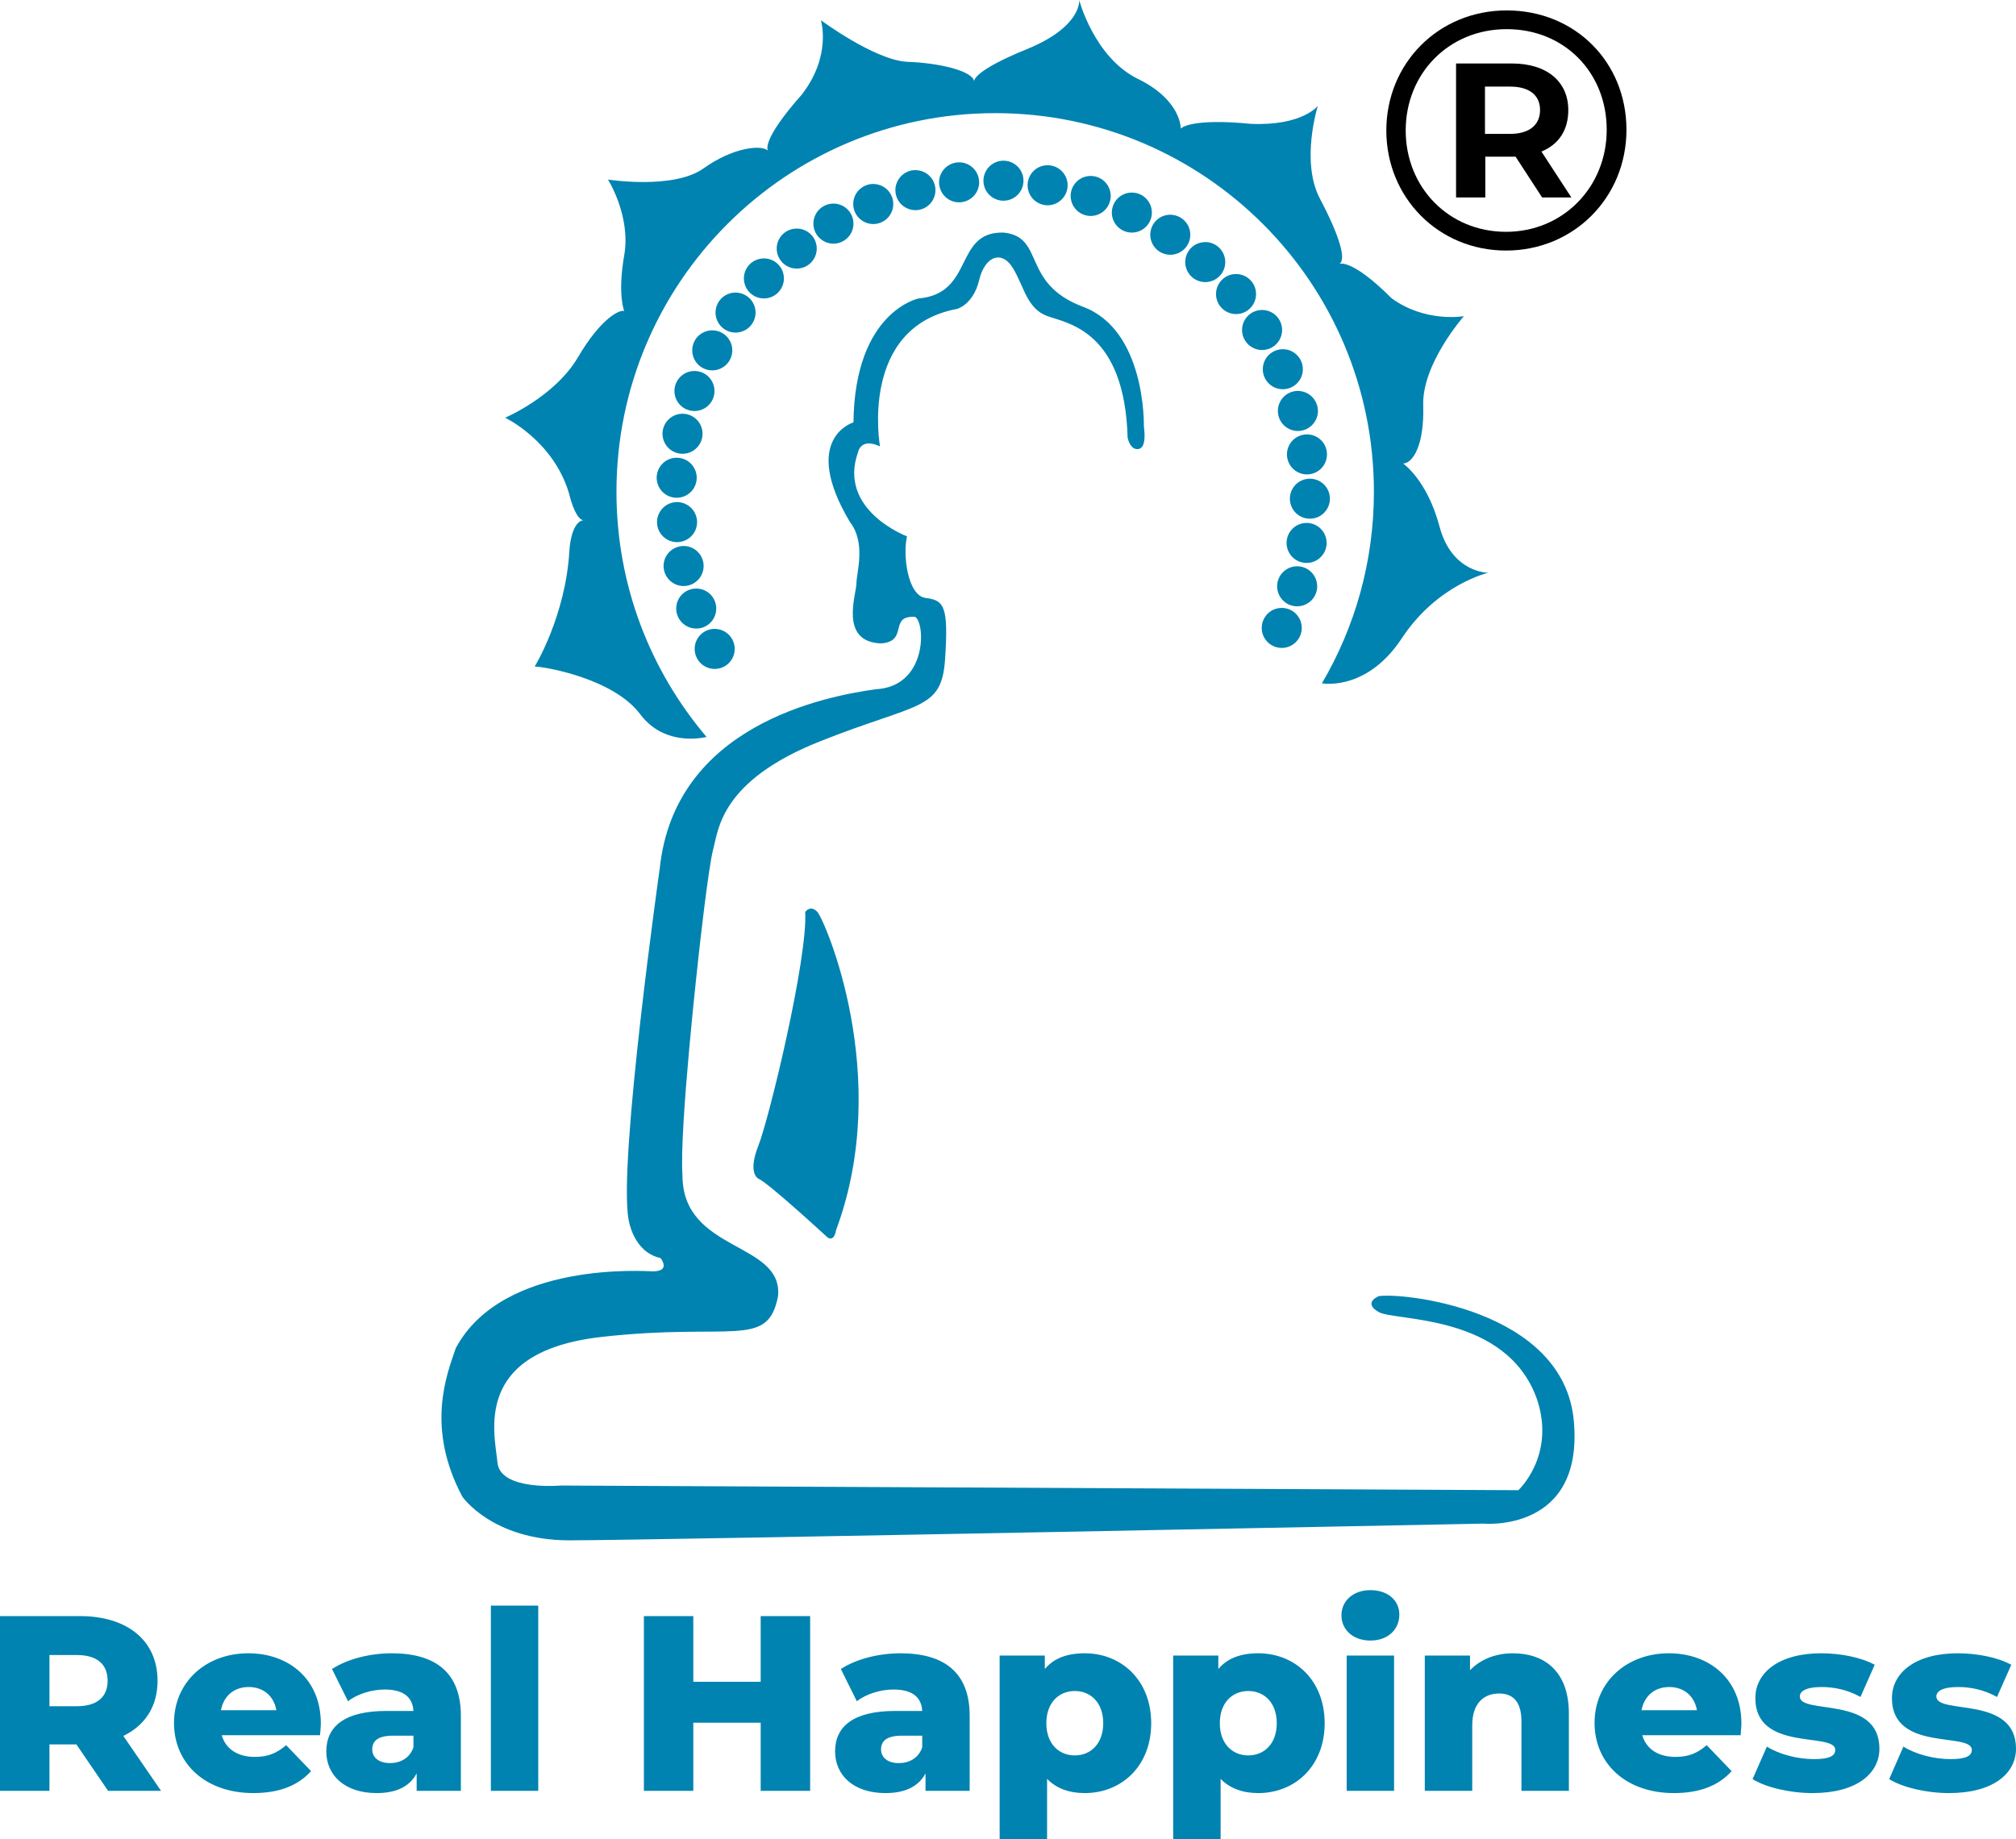 <?xml version="1.0" encoding="UTF-8"?>
<!DOCTYPE svg PUBLIC "-//W3C//DTD SVG 1.1//EN" "http://www.w3.org/Graphics/SVG/1.1/DTD/svg11.dtd">
<!-- Creator: CorelDRAW X7 -->
<svg xmlns="http://www.w3.org/2000/svg" xml:space="preserve" width="6.484in" height="5.917in" version="1.1" style="shape-rendering:geometricPrecision; text-rendering:geometricPrecision; image-rendering:optimizeQuality; fill-rule:evenodd; clip-rule:evenodd"
viewBox="0 0 37991 34666"
 xmlns:xlink="http://www.w3.org/1999/xlink">
 <defs>
  <style type="text/css">
   <![CDATA[
    .fil0 {fill:#0083B0}
    .fil1 {fill:black;fill-rule:nonzero}
   ]]>
  </style>
 </defs>
 <g id="Layer_x0020_1">
  <g id="_2690949095616">
   <path class="fil0" d="M19344 928c-978,399 -988,580 -985,603l0 0c-38,-200 -667,-348 -1275,-368l0 0c-614,-41 -1615,-784 -1615,-784l0 0c0,0 210,662 -355,1397l0 0c-773,873 -651,1051 -639,1065l0 0c-115,-120 -654,-71 -1218,332l0 0c-565,404 -1800,210 -1800,210l0 0c0,0 436,686 306,1429l0 0c-129,742 0,1049 0,1049l0 0c-80,-32 -436,129 -872,872l0 0c-436,743 -1372,1139 -1372,1139 0,0 888,419 1195,1396l0 0c111,451 223,528 275,536l0 0c-237,44 -259,578 -259,578l0 0c-73,1236 -654,2180 -654,2180l0 0c170,0 1477,218 1986,896l0 0c414,552 1037,478 1254,432l0 0c-1059,-1245 -1699,-2859 -1699,-4622l0 0c0,-3941 3195,-7137 7137,-7137l0 0c3941,0 7137,3196 7137,7137l0 0c0,1318 -358,2552 -980,3611l0 0c103,16 881,98 1506,-850l0 0c670,-1017 1630,-1235 1630,-1235l0 0c0,0 -686,8 -920,-872l0 0c-234,-880 -686,-1187 -686,-1187l0 0c169,0 403,-314 379,-1098l0 0c-24,-783 767,-1679 767,-1679l0 0c0,0 -726,129 -1364,-339l0 0c-759,-759 -985,-646 -985,-646l0 0c137,-72 8,-525 -363,-1227l0 0c-372,-702 -41,-1752 -41,-1752l0 0c0,0 -290,380 -1259,339l0 0c-1163,-113 -1324,89 -1324,89l0 0c0,0 16,-533 -808,-937l0 0c-823,-403 -1106,-1485 -1106,-1485l0 0c0,0 57,501 -993,928l0 0zm-17316 30751c0,301 -193,480 -579,480l-517 0 0 -965 517 0c386,0 579,179 579,485zm9 2075l998 0 -711 -1035c409,-198 645,-555 645,-1040 0,-753 -565,-1219 -1463,-1219l-1506 0 0 3294 932 0 0 -875 508 0 597 875zm2649 -1957c278,0 475,169 522,437l-1044 0c51,-268 244,-437 522,-437zm1360 686c0,-842 -612,-1322 -1365,-1322 -804,0 -1402,546 -1402,1313 0,762 588,1322 1496,1322 485,0 842,-141 1087,-414l-470 -489c-174,150 -339,221 -588,221 -330,0 -551,-151 -626,-409l1853 0c5,-71 15,-156 15,-222zm1303 748c-212,0 -334,-108 -334,-258 0,-156 103,-259 390,-259l386 0 0 221c-70,202 -245,296 -442,296zm33 -2070c-400,0 -833,104 -1125,297l301 607c175,-137 447,-221 692,-221 353,0 527,145 541,404l-508 0c-790,0 -1134,292 -1134,762 0,443 339,786 950,786 372,0 626,-127 753,-372l0 330 833 0 0 -1416c0,-810 -475,-1177 -1303,-1177zm1868 2593l893 0 0 -3491 -893 0 0 3491zm5085 -3294l0 1238 -1270 0 0 -1238 -931 0 0 3294 931 0 0 -1285 1270 0 0 1285 932 0 0 -3294 -932 0zm2602 2771c-212,0 -334,-108 -334,-258 0,-156 104,-259 391,-259l385 0 0 221c-70,202 -244,296 -442,296zm33 -2070c-400,0 -833,104 -1124,297l301 607c174,-137 447,-221 691,-221 353,0 527,145 541,404l-508 0c-790,0 -1134,292 -1134,762 0,443 339,786 951,786 371,0 626,-127 753,-372l0 330 832 0 0 -1416c0,-810 -475,-1177 -1303,-1177zm3284 1925c-301,0 -536,-221 -536,-607 0,-386 235,-607 536,-607 301,0 536,221 536,607 0,386 -235,607 -536,607zm188 -1925c-334,0 -583,94 -753,297l0 -254 -851 0 0 3462 894 0 0 -1138c174,179 414,268 710,268 692,0 1252,-508 1252,-1317 0,-809 -560,-1318 -1252,-1318zm3082 1925c-301,0 -537,-221 -537,-607 0,-386 236,-607 537,-607 301,0 536,221 536,607 0,386 -235,607 -536,607zm188 -1925c-334,0 -583,94 -753,297l0 -254 -851 0 0 3462 894 0 0 -1138c174,179 414,268 710,268 692,0 1251,-508 1251,-1317 0,-809 -559,-1318 -1251,-1318zm1666 2593l893 0 0 -2550 -893 0 0 2550zm446 -2833c330,0 546,-207 546,-489 0,-268 -216,-461 -546,-461 -329,0 -545,207 -545,475 0,268 216,475 545,475zm2687 240c-320,0 -607,109 -809,320l0 -277 -852 0 0 2550 894 0 0 -1233c0,-423 221,-602 508,-602 259,0 419,155 419,522l0 1313 894 0 0 -1459c0,-790 -457,-1134 -1054,-1134zm2945 636c278,0 475,169 522,437l-1044 0c52,-268 244,-437 522,-437zm1360 686c0,-842 -612,-1322 -1365,-1322 -804,0 -1402,546 -1402,1313 0,762 588,1322 1496,1322 485,0 843,-141 1087,-414l-470 -489c-174,150 -339,221 -588,221 -330,0 -551,-151 -626,-409l1854 0c4,-71 14,-156 14,-222zm1341 1313c828,0 1260,-367 1260,-837 0,-1013 -1500,-632 -1500,-984 0,-95 108,-178 409,-178 226,0 480,46 734,187l268 -606c-254,-141 -649,-217 -1007,-217 -800,0 -1242,367 -1242,846 0,1022 1506,631 1506,975 0,108 -99,174 -400,174 -311,0 -654,-89 -889,-236l-269 613c250,155 697,263 1130,263zm2573 0c828,0 1261,-367 1261,-837 0,-1013 -1501,-632 -1501,-984 0,-95 108,-178 409,-178 226,0 480,46 734,187l269 -606c-254,-141 -650,-217 -1007,-217 -800,0 -1242,367 -1242,846 0,1022 1505,631 1505,975 0,108 -99,174 -400,174 -310,0 -654,-89 -889,-236l-268 613c249,155 696,263 1129,263zm-19420 -28172c0,0 -1203,245 -1227,2336l0 0c0,0 -1010,296 -65,1880l0 0c307,397 121,954 121,1156l0 0c0,202 -331,1098 460,1130l0 0c533,-32 138,-533 646,-500l0 0c196,112 234,1316 -743,1364l0 0c-976,137 -3786,686 -4069,3375l0 0c0,0 -783,5522 -589,6612l0 0c0,0 81,622 606,735l0 0c161,234 -57,250 -154,250l0 0c-97,0 -2817,-210 -3706,1445l0 0c-169,492 -573,1494 122,2801l0 0c0,0 565,824 2018,824l0 0c1453,0 17221,-315 17221,-315l0 0c0,0 1901,182 1707,-1938l0 0c-194,-2119 -3262,-2422 -3677,-2349l0 0c0,0 -307,121 0,299l0 0c306,177 2422,24 2987,1655l0 0c347,1057 -355,1703 -355,1703l0 0 -18045 -88c0,0 -1146,105 -1194,-436l0 0c-49,-541 -485,-2091 1970,-2366l0 0c2454,-274 3124,234 3318,-767l0 0c97,-1033 -1793,-823 -1801,-2269l0 0c-64,-888 307,-4173 307,-4173l0 0c0,0 178,-1639 275,-1995l0 0c96,-355 137,-1275 2002,-2018l0 0c1865,-743 2301,-573 2365,-1558l0 0c65,-985 -16,-1106 -363,-1147l0 0c-347,-40 -436,-823 -355,-1162l0 0c0,0 -1316,-493 -921,-1591l0 0c0,0 49,-274 412,-105l0 0c0,0 -403,-2244 1453,-2591l0 0c0,0 306,-81 415,-541l0 0c110,-460 433,-575 643,-219l0 0c210,356 262,760 648,897l0 0c385,137 1451,283 1508,2293l0 0c0,0 48,242 209,210l0 0c162,-32 97,-404 97,-436l0 0c0,-32 31,-1804 -1146,-2244l0 0c-1177,-441 -707,-1319 -1500,-1399l0 0c-9,0 -18,0 -27,0l0 0c-904,0 -526,1151 -1573,1242l0 0zm-2136 11564c49,872 -678,3888 -884,4408l0 0c-206,521 0,618 0,618l0 0c182,73 1284,1090 1284,1090l0 0c0,0 133,145 182,-121l0 0c1077,-2895 -218,-5849 -352,-5995l0 0c-44,-48 -84,-64 -118,-64l0 0c-69,0 -112,64 -112,64l0 0zm8765 -5664c-171,119 -214,354 -95,525l0 0c119,171 354,214 525,95l0 0c171,-119 214,-354 95,-525l0 0c-73,-106 -191,-162 -310,-162 -75,0 -150,21 -215,67l0 0zm249 -751c-153,141 -162,380 -20,533l0 0c141,153 380,162 533,20l0 0c153,-141 162,-380 20,-533l0 0c-74,-80 -175,-121 -277,-121 -91,0 -183,33 -256,101l0 0zm142 -779c-132,161 -107,399 54,531l0 0c162,131 399,107 531,-55l0 0c132,-161 107,-399 -54,-530l0 0c-70,-57 -155,-85 -238,-85l0 0c-110,0 -219,47 -293,139l0 0zm32 -791c-108,178 -51,410 127,518l0 0c179,108 411,51 518,-128l0 0c108,-178 51,-410 -128,-518l0 0c-61,-37 -128,-54 -194,-54l0 0c-128,0 -253,65 -323,182l0 0zm-80 -788c-81,192 8,414 199,495l0 0c192,82 414,-7 495,-199l0 0c82,-191 -7,-413 -199,-495l0 0c-48,-20 -98,-30 -147,-30l0 0c-147,0 -287,86 -348,229l0 0zm-188 -768c-54,201 65,408 266,462l0 0c201,54 408,-65 463,-266l0 0c54,-201 -66,-409 -267,-463l0 0c-33,-8 -66,-13 -98,-13l0 0c-166,0 -319,111 -364,280l0 0zm-294 -735c-26,206 121,395 328,420l0 0c207,26 395,-121 421,-328l0 0c25,-207 -122,-395 -328,-421l0 0c-16,-2 -32,-2 -47,-2l0 0c-188,0 -351,140 -374,331l0 0zm-17 -1071l-1 0c-1,0 -3,0 -5,0l0 0c-209,4 -374,176 -371,384l0 0c4,208 176,374 384,371l0 0c208,-4 374,-176 371,-384l0 0c-4,-206 -172,-371 -378,-371zm-549 -673c-206,33 -346,226 -314,432l0 0c33,206 226,346 432,314l0 0c206,-33 346,-227 313,-432l0 0c-29,-186 -189,-318 -372,-318l0 0c-19,0 -39,1 -59,4l0 0zm-632 -590c-199,61 -311,272 -250,471l0 0c61,199 272,311 471,250l0 0c199,-61 311,-272 250,-471l0 0c-50,-162 -199,-267 -360,-267l0 0c-37,0 -74,6 -111,17l0 0zm-708 -497c-189,89 -270,313 -182,502l0 0c88,189 313,270 502,182l0 0c188,-88 270,-313 181,-502l0 0c-64,-137 -200,-217 -342,-217l0 0c-53,0 -108,11 -159,35l0 0zm-771 -392c-174,114 -223,348 -110,522l0 0c114,175 348,224 523,110l0 0c174,-114 223,-348 109,-522l0 0c-72,-111 -193,-171 -316,-171 -71,0 -142,19 -206,61l0 0zm-818 -281c-157,137 -173,375 -35,532l0 0c137,157 375,173 532,36l0 0c157,-137 173,-375 36,-532l0 0c-75,-86 -179,-129 -285,-129l0 0c-88,0 -176,30 -248,93l0 0zm-849 -164c-136,158 -118,396 39,532l0 0c158,136 396,119 532,-39l0 0c137,-158 119,-396 -39,-532l0 0c-71,-62 -159,-92 -246,-92l0 0c-106,0 -211,44 -286,131l0 0zm-863 -44c-113,175 -63,409 113,522l0 0c175,112 408,62 521,-113l0 0c113,-176 62,-409 -113,-522l0 0c-63,-41 -134,-60 -204,-60 -124,0 -245,61 -317,173l0 0zm-862 77c-87,190 -4,414 185,501l0 0c189,87 413,4 501,-185l0 0c87,-189 4,-413 -185,-500l0 0c-51,-24 -105,-35 -158,-35l0 0c-142,0 -279,81 -343,219l0 0zm-842 197c-60,200 54,410 253,470l0 0c200,60 410,-53 470,-253l0 0c60,-199 -53,-410 -253,-470l0 0c-36,-11 -73,-16 -108,-16l0 0c-163,0 -313,106 -362,269l0 0zm-806 313c-31,206 110,398 316,430l0 0c206,31 399,-110 430,-316l0 0c31,-206 -110,-399 -316,-430l0 0c-19,-3 -39,-5 -57,-5l0 0c-184,0 -344,134 -373,321l0 0zm-755 422c-2,208 165,379 373,382l0 0c209,2 380,-165 382,-373l0 0c2,-209 -165,-380 -373,-382l0 0c-2,0 -3,0 -4,0l0 0c-207,0 -375,166 -378,373l0 0zm-362 101c-207,26 -353,216 -326,422l0 0c27,207 216,353 423,326l0 0c206,-27 352,-216 325,-422l0 0c-24,-191 -187,-329 -373,-329l0 0c-17,0 -33,1 -49,3l0 0zm-671 573c-201,55 -319,263 -263,464l0 0c55,201 263,319 464,263l0 0c200,-55 318,-263 263,-464l0 0c-46,-167 -198,-277 -363,-277 -34,0 -67,5 -101,14l0 0zm-584 661c-191,83 -279,305 -196,496l0 0c83,192 305,279 496,196l0 0c191,-82 279,-305 196,-496l0 0c-61,-142 -200,-227 -346,-227l0 0c-50,0 -101,10 -150,31l0 0zm-486 736c-178,109 -233,342 -125,519l0 0c109,178 341,234 519,125l0 0c178,-109 234,-341 125,-519l0 0c-71,-116 -195,-180 -322,-180l0 0c-67,0 -135,18 -197,55l0 0zm-378 797c-161,133 -184,371 -51,532l0 0c132,160 370,183 531,51l0 0c161,-133 184,-371 51,-531l0 0c-75,-91 -183,-138 -291,-138 -85,0 -170,28 -240,86l0 0zm-263 843c-141,153 -130,392 23,533l0 0c154,140 393,130 533,-24l0 0c141,-154 130,-392 -23,-533l0 0c-73,-66 -164,-99 -255,-99l0 0c-102,0 -204,41 -278,123l0 0zm-143 870c-118,172 -74,407 98,525l0 0c171,117 406,74 524,-98l0 0c118,-172 74,-407 -98,-525l0 0c-65,-45 -139,-66 -213,-66l0 0c-120,0 -238,57 -311,164l0 0zm-20 882c-93,187 -17,413 170,506l0 0c187,92 413,16 506,-170l0 0c92,-187 16,-413 -171,-506l0 0c-53,-27 -111,-40 -167,-40l0 0c-139,0 -272,77 -338,210l0 0zm103 876c-65,198 42,411 239,477l0 0c198,66 412,-41 477,-239l0 0c66,-198 -41,-411 -239,-477l0 0c-39,-13 -79,-19 -119,-19l0 0c-158,0 -305,100 -358,258l0 0zm225 853c-37,205 99,402 304,439l0 0c205,38 401,-98 438,-303l0 0c38,-205 -98,-402 -303,-439l0 0c-23,-4 -46,-6 -68,-6l0 0c-179,0 -338,127 -371,309l0 0zm342 814c-8,208 153,383 362,392l0 0c208,8 384,-154 392,-362l0 0c8,-208 -154,-384 -362,-392l0 0c-5,-1 -10,-1 -15,-1l0 0c-202,0 -369,159 -377,363l0 0z"/>
   <path class="fil1" d="M28394 195c-1288,0 -2269,1000 -2269,2263 0,1263 981,2263 2256,2263 1276,0 2269,-1000 2269,-2276 0,-1275 -968,-2250 -2256,-2250zm-13 4173c-1083,0 -1891,-840 -1891,-1910 0,-1070 808,-1910 1904,-1910 1090,0 1884,820 1884,1897 0,1077 -820,1923 -1897,1923zm1173 -2295c0,-532 -397,-878 -1064,-878l-1051 0 0 2526 551 0 0 -769 500 0 71 0 500 769 551 0 -564 -866c327,-134 506,-403 506,-782zm-1570 449l0 -891 474 0c359,0 564,160 564,442 0,282 -205,449 -564,449l-474 0z"/>
  </g>
 </g>
</svg>
